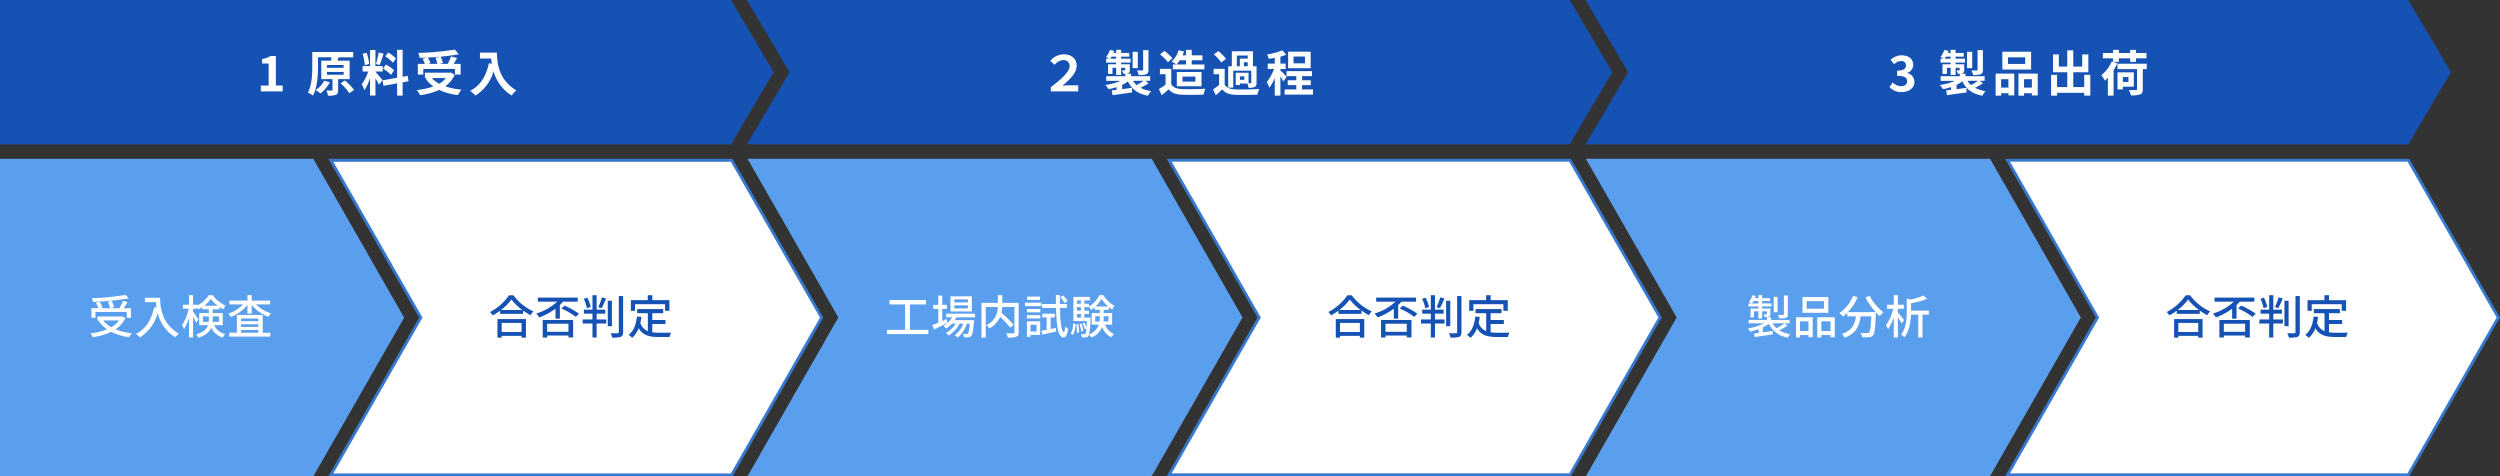 <svg xmlns="http://www.w3.org/2000/svg" width="866" height="165" viewBox="0 0 866 165">
  <rect x="0" y="0" width="866" height="165" fill="#333333" stroke="none"/>
  <g id="グループ_18235" data-name="グループ 18235" transform="translate(1264.716 -234.064)">
    <path id="パス_39967" data-name="パス 39967" d="M-1156.172,399.064h-108.544V289.105h108.544l31.456,54.979Z" fill="#5a9eee"/>
    <g id="パス_39968" data-name="パス 39968" fill="#fff" stroke-miterlimit="10">
      <path d="M -1011.262 398.564 L -1150.109 398.564 L -1119.082 344.333 L -1118.94 344.085 L -1119.082 343.836 L -1150.109 289.605 L -1011.262 289.605 L -980.092 344.085 L -1011.262 398.564 Z" stroke="none"/>
      <path d="M -1011.552 398.064 L -980.668 344.085 L -1011.552 290.105 L -1149.247 290.105 L -1118.364 344.085 L -1118.648 344.581 L -1149.247 398.064 L -1011.552 398.064 M -1010.972 399.064 L -1150.972 399.064 L -1119.516 344.085 L -1150.972 289.105 L -1010.972 289.105 L -979.516 344.085 L -1010.972 399.064 Z" stroke="none" fill="#3778d1"/>
    </g>
    <path id="パス_39969" data-name="パス 39969" d="M-865.772,399.023l31.456-54.979-31.456-54.979h-140l31.456,54.979-31.456,54.979Z" fill="#5a9eee"/>
    <g id="パス_39970" data-name="パス 39970" fill="#fff" stroke-miterlimit="10">
      <path d="M -720.862 398.523 L -859.709 398.523 L -828.682 344.292 L -828.54 344.043 L -828.682 343.795 L -859.709 289.564 L -720.862 289.564 L -689.692 344.043 L -720.862 398.523 Z" stroke="none"/>
      <path d="M -721.151 398.023 L -690.268 344.043 L -721.151 290.064 L -858.847 290.064 L -827.964 344.043 L -858.847 398.023 L -721.151 398.023 M -720.572 399.023 L -860.572 399.023 L -829.116 344.043 L -860.572 289.064 L -720.572 289.064 L -689.116 344.043 L -720.572 399.023 Z" stroke="none" fill="#3778d1"/>
    </g>
    <path id="パス_39971" data-name="パス 39971" d="M-575.372,399.023l31.456-54.979-31.456-54.979h-140l31.456,54.979-31.456,54.979Z" fill="#5a9eee"/>
    <g id="パス_39972" data-name="パス 39972" fill="#fff" stroke-miterlimit="10">
      <path d="M -430.462 398.523 L -569.309 398.523 L -538.282 344.292 L -538.14 344.043 L -538.282 343.795 L -569.309 289.564 L -430.462 289.564 L -399.292 344.043 L -430.462 398.523 Z" stroke="none"/>
      <path d="M -430.751 398.023 L -399.868 344.043 L -430.751 290.064 L -568.447 290.064 L -537.564 344.043 L -568.447 398.023 L -430.751 398.023 M -430.172 399.023 L -570.172 399.023 L -538.716 344.043 L -570.172 289.064 L -430.172 289.064 L -398.716 344.043 L -430.172 399.023 Z" stroke="none" fill="#3778d1"/>
    </g>
    <path id="パス_39973" data-name="パス 39973" d="M-1011.492,284.064h-253.224v-50h253.224l14.776,25Z" fill="#1552b4"/>
    <g id="グループ_18226" data-name="グループ 18226">
      <path id="パス_39974" data-name="パス 39974" d="M-1174.358,263.7h2.7v-7.632h-2.278v-1.547a8.133,8.133,0,0,0,2.924-1.055h1.853V263.7h2.363v2.022h-7.565Z" fill="#fff"/>
      <path id="パス_39975" data-name="パス 39975" d="M-1147.584,261.471v3.757c0,.918-.153,1.41-.8,1.683a7.157,7.157,0,0,1-2.72.289,6.932,6.932,0,0,0-.561-1.785c.748.034,1.564.034,1.8.016.255,0,.323-.051.323-.254v-3.706h-3.892V255.08h3.382a10.656,10.656,0,0,0,.153-1.173h-4.657v3.2c0,2.889-.239,7.258-1.735,10.063a7.269,7.269,0,0,0-1.784-1c1.41-2.6,1.53-6.409,1.53-9.06v-5.031h14.176v1.835h-5.32l.238.016-.357,1.157h4.2v6.391Zm-2.856,1.088a12.753,12.753,0,0,1-3.28,3.893,13.631,13.631,0,0,0-1.666-1.191,8.7,8.7,0,0,0,2.991-3.246Zm-1.019-5h5.779v-.969h-5.779Zm0,2.4h5.779v-.986h-5.779Zm6.254,1.972a20.114,20.114,0,0,1,3.145,3.315l-1.665,1.088a18.066,18.066,0,0,0-3.026-3.434Z" fill="#fff"/>
      <path id="パス_39976" data-name="パス 39976" d="M-1133.44,263.392a22.764,22.764,0,0,0-1.225-2.21v5.966h-1.869v-6a17.446,17.446,0,0,1-1.955,4.182,12.013,12.013,0,0,0-.918-2.091,15.725,15.725,0,0,0,2.244-4.4h-1.938V256.95h2.567v-5.559h1.869v5.559h2.516v1.886h-2.516v.12c.494.493,2.109,2.4,2.465,2.872Zm-4.913-6.748a16.815,16.815,0,0,0-.765-3.928l1.411-.373a17.037,17.037,0,0,1,.867,3.893Zm6.511-4.012c-.443,1.36-.936,2.975-1.361,3.961l-1.274-.357a31.584,31.584,0,0,0,.935-3.979Zm6.594,9.961v4.59h-1.9v-4.25l-4.742.85-.307-1.887,5.049-.9v-9.69h1.9v9.35l1.735-.324.3,1.887Zm-5.813-6.17a14.2,14.2,0,0,1,2.856,1.954l-1.02,1.615a14.358,14.358,0,0,0-2.787-2.124Zm2.465-.613a13.686,13.686,0,0,0-2.635-2.209l.969-1.359a12.745,12.745,0,0,1,2.7,2.056Z" fill="#fff"/>
      <path id="パス_39977" data-name="パス 39977" d="M-1107.209,259.992a10,10,0,0,1-3.264,3.961,23.2,23.2,0,0,0,5.626,1.156,9.775,9.775,0,0,0-1.241,1.887,20.509,20.509,0,0,1-6.494-1.786,22.247,22.247,0,0,1-6.612,1.82,6.955,6.955,0,0,0-1.189-1.785A23.741,23.741,0,0,0-1114.6,264a11.4,11.4,0,0,1-2.686-2.668l.561-.238h-.8v-1.853h8.584l.374-.084Zm-10.879-.119h-1.888v-3.688h2.431a10.634,10.634,0,0,0-.8-1.752l1.513-.424c-.85.051-1.716.084-2.533.1a6.349,6.349,0,0,0-.459-1.717,94.984,94.984,0,0,0,12.681-1.156l1.36,1.633c-1.836.339-4.029.611-6.29.815a8.964,8.964,0,0,1,.766,2.192l-1.258.307h2.957a19.238,19.238,0,0,0,1.106-2.551l2.158.511c-.391.714-.833,1.411-1.224,2.04h2.414v3.688h-1.972v-1.938h-10.963Zm5.9-6.187c-1.428.136-2.906.237-4.351.306a9.678,9.678,0,0,1,.952,1.937l-.884.256h3.247a10.192,10.192,0,0,0-.647-2.108Zm-2.957,7.411a9.874,9.874,0,0,0,2.584,1.972,8.464,8.464,0,0,0,2.312-1.972Z" fill="#fff"/>
      <path id="パス_39978" data-name="パス 39978" d="M-1092.573,252.275c0,3.213.459,9.417,6.715,13.105a10.964,10.964,0,0,0-1.632,1.768,14.368,14.368,0,0,1-6.256-8.379,14.707,14.707,0,0,1-6.272,8.4,15.988,15.988,0,0,0-1.853-1.649c3.537-1.785,5.559-5.066,6.494-9.537l1.037.187c-.119-.646-.187-1.257-.239-1.835h-3.875v-2.057Z" fill="#fff"/>
    </g>
    <path id="パス_39979" data-name="パス 39979" d="M-720.992,284.064l14.776-25-14.776-25h-285l14.776,25-14.776,25Z" fill="#1552b4"/>
    <path id="パス_39980" data-name="パス 39980" d="M-430.492,284.064l14.776-25-14.776-25h-285l14.776,25-14.776,25Z" fill="#1552b4"/>
    <g id="グループ_18227" data-name="グループ 18227">
      <path id="パス_39981" data-name="パス 39981" d="M-1221.282,344.25a9.788,9.788,0,0,1-3.41,3.888,21.053,21.053,0,0,0,5.634,1.329,6.471,6.471,0,0,0-.912,1.409,19.685,19.685,0,0,1-6.243-1.857,22.351,22.351,0,0,1-6.322,1.873,4.716,4.716,0,0,0-.864-1.345,21.687,21.687,0,0,0,5.746-1.409,10.848,10.848,0,0,1-2.913-2.944l.288-.128h-.689v-1.377h8.4l.272-.048Zm-10.372-.1h-1.393v-3.315h2.416a10.724,10.724,0,0,0-.912-1.9l1.3-.368a8.424,8.424,0,0,1,1.024,2l-.864.271h3.457a9.131,9.131,0,0,0-.72-2.256l1.328-.289a9.1,9.1,0,0,1,.8,2.209l-1.344.336h3.184a17.442,17.442,0,0,0,1.281-2.576l1.553.416c-.417.721-.881,1.521-1.329,2.16h2.514v3.315h-1.457v-2h-10.836Zm11.54-6.739a86.56,86.56,0,0,1-12.453,1.2,4.171,4.171,0,0,0-.321-1.264,82.321,82.321,0,0,0,11.734-1.152Zm-8.867,7.651a8.836,8.836,0,0,0,2.8,2.352,8.05,8.05,0,0,0,2.658-2.352Z" fill="#fff"/>
      <path id="パス_39982" data-name="パス 39982" d="M-1209.236,337.207c0,2.9.368,8.835,6.466,12.437a7.6,7.6,0,0,0-1.2,1.264,13.581,13.581,0,0,1-6.131-8.4,14.11,14.11,0,0,1-6.146,8.436,11.309,11.309,0,0,0-1.377-1.2c3.441-1.778,5.379-4.93,6.307-9.268l.816.144a17.946,17.946,0,0,1-.208-1.906h-3.81v-1.5Z" fill="#fff"/>
      <path id="パス_39983" data-name="パス 39983" d="M-1190.531,346.714a5.724,5.724,0,0,0,3.857,3.074,3.555,3.555,0,0,0-.864,1.249,6.766,6.766,0,0,1-4-3.395c-.625,1.346-1.89,2.578-4.435,3.41a4.955,4.955,0,0,0-.816-1.121c2.642-.832,3.729-1.984,4.162-3.217h-3.089v-4.225h3.345v-1.265h-2.24v-.768a10.434,10.434,0,0,1-1.313.8,5.841,5.841,0,0,0-.32-.64V341h-1.6v1.008c.432.561,1.617,2.306,1.857,2.705l-.8,1.169c-.208-.5-.64-1.344-1.056-2.1v7.172h-1.392v-6.74a15.022,15.022,0,0,1-1.73,3.825,7.669,7.669,0,0,0-.72-1.3,17.62,17.62,0,0,0,2.337-5.746h-2v-1.376h2.114v-3.345h1.392v3.345h1.6v.192a10.549,10.549,0,0,0,3.841-3.522h1.344a11.007,11.007,0,0,0,4.5,3.618,7.356,7.356,0,0,0-.784,1.312,13.136,13.136,0,0,1-1.329-.8v.8h-2.352v1.265h3.473v4.225Zm-1.873-1.168a5.175,5.175,0,0,0,.032-.7v-1.183h-2.049v1.888Zm3.105-5.57a11.644,11.644,0,0,1-2.385-2.385,10.87,10.87,0,0,1-2.272,2.385Zm-1.728,3.682v1.216c0,.223,0,.448-.016.672h2.145v-1.888Z" fill="#fff"/>
      <path id="パス_39984" data-name="パス 39984" d="M-1176.052,339.5a13.264,13.264,0,0,0,5.25,3.105,5.73,5.73,0,0,0-.96,1.2,14.022,14.022,0,0,1-5.762-4.082V342.7H-1179v-3.01a14.258,14.258,0,0,1-5.714,4.194,5.218,5.218,0,0,0-.929-1.153,13.283,13.283,0,0,0,5.138-3.232h-4.754v-1.3H-1179v-1.92h1.473v1.92h6.371v1.3Zm2.337,9.828h2.642v1.343h-14.263v-1.343h2.674v-6.179h8.947Zm-7.507-4.93v.9h5.987v-.9Zm5.987,1.984h-5.987v.928h5.987Zm-5.987,2.946h5.987v-.946h-5.987Z" fill="#fff"/>
    </g>
    <g id="グループ_18228" data-name="グループ 18228">
      <path id="パス_39985" data-name="パス 39985" d="M-1086.873,336.343a17.751,17.751,0,0,0,6.931,5.586,6.613,6.613,0,0,0-.977,1.329,20.93,20.93,0,0,1-2.593-1.617v1.137h-7.971v-1.089a21.939,21.939,0,0,1-2.577,1.633,5.716,5.716,0,0,0-.913-1.185,17.717,17.717,0,0,0,6.579-5.794Zm-5.523,8.243h9.861v6.435h-1.521V350.4h-6.882v.624h-1.458Zm8.612-3.137a18.335,18.335,0,0,1-3.778-3.65,17.1,17.1,0,0,1-3.6,3.65Zm-7.154,4.482v3.137h6.882v-3.137Z" fill="#1552b4"/>
      <path id="パス_39986" data-name="パス 39986" d="M-1072.3,341a23.435,23.435,0,0,1-5.6,3.026,14.084,14.084,0,0,0-1.056-1.36,18.082,18.082,0,0,0,7.234-4.114h-6.69V337.16h13.813v1.392h-5.057c-.353.416-.737.8-1.121,1.185v4.721h-1.521Zm-4.418,3.907h10.532v6.066h-1.616V350.3h-7.379v.689h-1.537Zm1.537,1.3V349h7.379v-2.8Zm6-6.275a28.189,28.189,0,0,1,5.027,2.785l-1.073,1.121a24.845,24.845,0,0,0-5.026-2.913Z" fill="#1552b4"/>
      <path id="パス_39987" data-name="パス 39987" d="M-1058.042,344.73h3.329v1.409h-3.329v4.85h-1.441v-4.85h-3.393V344.73h3.393v-2h-2.977v-1.393h2.977v-5.026h1.441v5.026h2.993v1.393h-2.993Zm-3.361-3.921a14.974,14.974,0,0,0-1.089-3.25l1.217-.384a15.952,15.952,0,0,1,1.184,3.2Zm6.642-3.361a36.005,36.005,0,0,1-1.552,3.361l-1.169-.352a20.352,20.352,0,0,0,1.264-3.394Zm2.017,9.62h-1.441v-8.836h1.441Zm3.873-10.437v12.486c0,.927-.224,1.36-.784,1.632a9.371,9.371,0,0,1-3.009.256,6.946,6.946,0,0,0-.528-1.52c1.088.048,2.1.031,2.417.031.3-.016.416-.111.416-.4V336.631Z" fill="#1552b4"/>
      <path id="パス_39988" data-name="パス 39988" d="M-1038.761,349.18a16.714,16.714,0,0,0,2.257.145c.689,0,3.377,0,4.289-.033a4.491,4.491,0,0,0-.559,1.505h-3.81c-3.138,0-5.442-.528-6.9-3.042a8.13,8.13,0,0,1-2.257,3.33,7.95,7.95,0,0,0-1.233-1.024c1.761-1.312,2.577-3.554,2.913-6.355l1.538.144a19.841,19.841,0,0,1-.384,2.1,4.576,4.576,0,0,0,2.608,2.817v-6.211h-3.7v-1.424h9.012v1.424h-3.778v2.354h4.577V346.3h-4.577Zm-5.97-7.459h-1.457V338.04h5.858v-1.713h1.585v1.713h5.923v3.681h-1.522v-2.272h-10.387Z" fill="#1552b4"/>
    </g>
    <g id="グループ_18229" data-name="グループ 18229">
      <path id="パス_39989" data-name="パス 39989" d="M-943.125,348.315V349.8h-14.326v-1.488h6.259v-8.772H-956.6v-1.537h12.645v1.537h-5.57v8.772Z" fill="#fff"/>
      <path id="パス_39990" data-name="パス 39990" d="M-936.521,345.881c-1.6.817-3.33,1.681-4.674,2.322l-.576-1.489c.576-.224,1.3-.528,2.081-.864v-4.77h-1.761v-1.409h1.761v-3.233h1.377v3.233h1.616v1.409h-1.616v4.162c.479-.225.975-.449,1.472-.673Zm3.1-1.888a7.376,7.376,0,0,1-.592.961h6.691s-.016.368-.033.559c-.255,3.2-.5,4.45-.927,4.931a1.4,1.4,0,0,1-.961.448,12.8,12.8,0,0,1-1.6.016,2.9,2.9,0,0,0-.336-1.2,10.863,10.863,0,0,0,1.248.063c.24,0,.368-.016.5-.176.241-.272.449-1.184.641-3.441h-.96a11.073,11.073,0,0,1-3.218,4.866,4.807,4.807,0,0,0-1.072-.833A9.285,9.285,0,0,0-931,346.154h-1.265a12.3,12.3,0,0,1-3.809,4.178,4.153,4.153,0,0,0-.992-.9,10.374,10.374,0,0,0,3.458-3.281h-1.345a10.905,10.905,0,0,1-1.969,1.713,8.007,8.007,0,0,0-1.009-.929,8.6,8.6,0,0,0,3.026-2.945h-2.049v-1.265h10v1.265Zm5.347-2.033h-7.4v-5.25h7.4Zm-1.377-4.177h-4.674v1.04h4.674Zm0,2.049h-4.674v1.056h4.674Z" fill="#fff"/>
      <path id="パス_39991" data-name="パス 39991" d="M-911.846,349.147c0,.881-.208,1.329-.8,1.568a8.832,8.832,0,0,1-2.993.273,5.98,5.98,0,0,0-.512-1.505c1.04.048,2.129.048,2.432.032s.4-.1.4-.384v-8.723h-4.226a12.778,12.778,0,0,1-.256,1.968,47.755,47.755,0,0,1,4.241,4.226l-1.215.977a38.251,38.251,0,0,0-3.491-3.762,8.5,8.5,0,0,1-3.713,4.017,5.309,5.309,0,0,0-1.056-1.12,6.78,6.78,0,0,0,3.954-6.306h-4.162V351h-1.488V338.967h5.666v-2.689h1.536v2.689h5.682Z" fill="#fff"/>
      <path id="パス_39992" data-name="パス 39992" d="M-903.993,340.1h-5.682v-1.185h5.682Zm-.4,9.988h-3.345v.673h-1.249v-5.379h4.594Zm-4.578-8.995h4.61v1.153h-4.61Zm0,2.129h4.61v1.168h-4.61Zm4.514-5.251h-4.45v-1.168h4.45Zm-3.281,8.612v2.3h2.081v-2.3Zm8.8,1.088.1,1.233c-1.681.385-3.457.784-4.834,1.072l-.32-1.36c.528-.08,1.152-.192,1.841-.321v-4.273h-1.536v-1.28h4.369v1.28h-1.456v4Zm1.409-6.946c.095,4.978.512,8.355,1.312,8.4.225.016.385-.753.448-2.017a5.043,5.043,0,0,0,1.073.865c-.352,2.433-1.008,3.009-1.584,2.993-1.953-.064-2.466-3.937-2.625-10.244h-4.834v-1.361h4.8c-.016-.976-.032-2.017-.032-3.089h1.425c-.017,1.072-.017,2.113,0,3.089h2.433v1.361Zm1.552-1.729a10.816,10.816,0,0,0-1.472-2.049l1.024-.528a8.75,8.75,0,0,1,1.537,1.985Z" fill="#fff"/>
      <path id="パス_39993" data-name="パス 39993" d="M-893.819,349.643a7.2,7.2,0,0,0,.816-3.521l.849.176a7.555,7.555,0,0,1-.865,3.778Zm11.861-3.105a5.972,5.972,0,0,0,3.169,3.233,5.567,5.567,0,0,0-.944,1.169,6.731,6.731,0,0,1-3.2-3.586,6.864,6.864,0,0,1-3.681,3.634,4,4,0,0,0-.832-.992,1.313,1.313,0,0,1-.225.448,1.158,1.158,0,0,1-.88.464,9.534,9.534,0,0,1-1.409.032,2.968,2.968,0,0,0-.336-1.169c.5.048.929.048,1.137.048a.437.437,0,0,0,.416-.192,3.972,3.972,0,0,0,.352-1.7l-.545.208a9.044,9.044,0,0,0-.784-2.08l.641-.208a9.961,9.961,0,0,1,.72,1.649c.048-.593.1-1.313.128-2.225h-4.658V336.9h5.731v1.232h-1.921v1.153h1.584v.976a10.426,10.426,0,0,0,3.649-3.985h1.313a11,11,0,0,0,3.842,3.745,7.744,7.744,0,0,0-.752,1.281,10.841,10.841,0,0,1-1.169-.848v.928h-1.792v1.105h2.928v4.049Zm-9.22-.192a14.44,14.44,0,0,1,.224,2.9l-.752.112a15.617,15.617,0,0,0-.177-2.929Zm-.465-8.212v1.153h1.345v-1.153Zm0,2.322v1.216h1.345v-1.216Zm0,3.633h1.345V342.84h-1.345Zm1.441,4.786a13.061,13.061,0,0,0-.544-2.577l.673-.129a11.128,11.128,0,0,1,.592,2.546Zm3.265-4.786s0,.384-.015.544a29.286,29.286,0,0,1-.481,5.283,5.879,5.879,0,0,0,3.329-3.378h-2.464v-4.049h2.833v-1.105h-1.777v-.913a9.3,9.3,0,0,1-1.312.977,6.489,6.489,0,0,0-.673-1.137v.145h-1.584v1.216h1.584v1.168h-1.584v1.249Zm3.106,1.328a9.609,9.609,0,0,0,.1-1.5v-.3h-1.6v1.808Zm2.945-5.2a11.783,11.783,0,0,1-2.257-2.625,10.893,10.893,0,0,1-2.081,2.625Zm-1.52,3.394v.32a11.769,11.769,0,0,1-.08,1.488h1.728v-1.808Z" fill="#fff"/>
    </g>
    <g id="グループ_18230" data-name="グループ 18230">
      <path id="パス_39994" data-name="パス 39994" d="M-796.473,336.343a17.75,17.75,0,0,0,6.931,5.586,6.654,6.654,0,0,0-.977,1.329,20.921,20.921,0,0,1-2.592-1.617v1.137h-7.972v-1.089a21.851,21.851,0,0,1-2.576,1.633,5.791,5.791,0,0,0-.913-1.185,17.734,17.734,0,0,0,6.579-5.794Zm-5.522,8.243h9.86v6.435h-1.52V350.4h-6.883v.624h-1.457Zm8.611-3.137a18.3,18.3,0,0,1-3.777-3.65,17.134,17.134,0,0,1-3.6,3.65Zm-7.154,4.482v3.137h6.883v-3.137Z" fill="#1552b4"/>
      <path id="パス_39995" data-name="パス 39995" d="M-781.9,341a23.441,23.441,0,0,1-5.6,3.026,13.941,13.941,0,0,0-1.056-1.36,18.093,18.093,0,0,0,7.235-4.114h-6.691V337.16H-774.2v1.392h-5.058c-.352.416-.736.8-1.121,1.185v4.721h-1.52Zm-4.418,3.907h10.532v6.066H-777.4V350.3h-7.379v.689h-1.537Zm1.537,1.3V349h7.379v-2.8Zm6-6.275a28.18,28.18,0,0,1,5.026,2.785l-1.072,1.121a24.882,24.882,0,0,0-5.027-2.913Z" fill="#1552b4"/>
      <path id="パス_39996" data-name="パス 39996" d="M-767.642,344.73h3.329v1.409h-3.329v4.85h-1.441v-4.85h-3.393V344.73h3.393v-2h-2.977v-1.393h2.977v-5.026h1.441v5.026h2.994v1.393h-2.994ZM-771,340.809a14.918,14.918,0,0,0-1.089-3.25l1.217-.384a15.956,15.956,0,0,1,1.185,3.2Zm6.643-3.361a36.263,36.263,0,0,1-1.553,3.361l-1.169-.352a20.446,20.446,0,0,0,1.265-3.394Zm2.016,9.62h-1.44v-8.836h1.44Zm3.873-10.437v12.486c0,.927-.223,1.36-.784,1.632a9.371,9.371,0,0,1-3.009.256,6.892,6.892,0,0,0-.528-1.52c1.089.048,2.1.031,2.417.031.3-.016.416-.111.416-.4V336.631Z" fill="#1552b4"/>
      <path id="パス_39997" data-name="パス 39997" d="M-748.36,349.18a16.71,16.71,0,0,0,2.256.145c.689,0,3.377,0,4.29-.033a4.473,4.473,0,0,0-.56,1.505h-3.81c-3.137,0-5.442-.528-6.9-3.042a8.12,8.12,0,0,1-2.257,3.33,7.986,7.986,0,0,0-1.232-1.024c1.76-1.312,2.577-3.554,2.913-6.355l1.537.144a19.841,19.841,0,0,1-.384,2.1,4.578,4.578,0,0,0,2.609,2.817v-6.211h-3.7v-1.424h9.012v1.424h-3.777v2.354h4.577V346.3h-4.577Zm-5.971-7.459h-1.457V338.04h5.858v-1.713h1.585v1.713h5.923v3.681h-1.521v-2.272h-10.388Z" fill="#1552b4"/>
    </g>
    <g id="グループ_18231" data-name="グループ 18231">
      <path id="パス_39998" data-name="パス 39998" d="M-645.494,346.841a17.073,17.073,0,0,1-2.881,1.617,10.064,10.064,0,0,0,3.841,1.361,3.9,3.9,0,0,0-.832,1.184,8.568,8.568,0,0,1-6.61-4.769,12,12,0,0,1-2.1,1.248V349.2c1.088-.16,2.273-.336,3.425-.512l.065,1.184c-2.242.336-4.611.7-6.307.961l-.225-1.233c.465-.049,1.009-.129,1.6-.209v-1.3a19.772,19.772,0,0,1-2.944.833,5.216,5.216,0,0,0-.8-1.089,17.947,17.947,0,0,0,5.49-1.76h-5.218v-1.185h6.338v-.913h1.473v.913h6.354v1.185h-5.826a6.283,6.283,0,0,0,1.313,1.664,21.222,21.222,0,0,0,2.769-1.664Zm-10.1-6.626h-3.457v-1.04h1.056a6.494,6.494,0,0,0-.928-.5,6.891,6.891,0,0,0,1.264-2.369l1.137.287c-.1.257-.192.513-.305.77h1.233v-1.089h1.281v1.089h2.753v.992h-2.753v.816h3.233v1.04h-3.233v.72h2.865v1.889c0,.512-.08.753-.448.913a4.072,4.072,0,0,1-1.537.159,4.611,4.611,0,0,0-.384-.912c.464.016.832.016.977.016.143-.016.175-.047.175-.16V341.9h-1.648v2.48h-1.281V341.9h-1.552v2.08h-1.169v-3.041h2.721Zm0-1.04v-.816h-1.729a8.84,8.84,0,0,1-.528.816Zm6.627,3.041h-1.345V336.9h1.345Zm3.553.7c0,.7-.144,1.025-.64,1.233a7.5,7.5,0,0,1-2.353.208,5.163,5.163,0,0,0-.464-1.217c.8.032,1.569.032,1.809.016.224-.016.288-.079.288-.256v-6.483h1.36Z" fill="#fff"/>
      <path id="パス_39999" data-name="パス 39999" d="M-642.587,343.96h5.795v6.9h-1.473v-.72h-2.913v.833h-1.409Zm1.409,1.425v3.329h2.913v-3.329Zm9.8-2.977h-8.949V336.95h8.949Zm-1.521-4.033h-6v2.609h6Zm3.762,5.585v6.932h-1.489v-.753H-633.8v.833h-1.425V343.96Zm-1.489,4.754v-3.329H-633.8v3.329Z" fill="#fff"/>
      <path id="パス_40000" data-name="パス 40000" d="M-617.08,336.517a17.715,17.715,0,0,0,4.771,5.715,8.147,8.147,0,0,0-1.249,1.328,14.484,14.484,0,0,1-1.344-1.312c0,.144,0,.48-.016.625-.208,4.849-.432,6.707-.977,7.33a1.725,1.725,0,0,1-1.313.656,17.88,17.88,0,0,1-2.48,0,3.443,3.443,0,0,0-.5-1.5c.976.1,1.889.111,2.257.111a.859.859,0,0,0,.688-.223c.368-.384.576-1.889.737-5.6h-3.7c-.4,3.106-1.424,5.906-5.538,7.412a4.686,4.686,0,0,0-.944-1.329c3.682-1.217,4.53-3.554,4.866-6.083h-2.993v-1.232a13.861,13.861,0,0,1-1.457,1.3,11.006,11.006,0,0,0-1.265-1.185,13.583,13.583,0,0,0,4.739-5.97l1.585.463a18.016,18.016,0,0,1-3.394,5.171h9.636a24.593,24.593,0,0,1-3.554-5.091Z" fill="#fff"/>
      <path id="パス_40001" data-name="パス 40001" d="M-605.993,346.138a23.134,23.134,0,0,0-1.3-2.113v6.931h-1.424v-7a15.628,15.628,0,0,1-1.985,4.147,7.807,7.807,0,0,0-.736-1.361,16.768,16.768,0,0,0,2.528-5.714h-2.144v-1.409h2.337v-3.345h1.424v3.345h2.065v1.409h-2.065v1.232c.544.609,1.873,2.257,2.177,2.7Zm9.476-3.074h-2.241v7.892h-1.473v-7.892h-2.529c-.08,2.434-.528,5.6-2.273,7.859a3.515,3.515,0,0,0-1.136-.976c1.793-2.353,1.953-5.538,1.953-7.923v-4.546l1.232.352a23.651,23.651,0,0,0,4.562-1.376l1.264,1.152a29.356,29.356,0,0,1-5.586,1.52v2.53h6.227Z" fill="#fff"/>
    </g>
    <g id="グループ_18232" data-name="グループ 18232">
      <path id="パス_40002" data-name="パス 40002" d="M-506.072,336.343a17.754,17.754,0,0,0,6.93,5.586,6.679,6.679,0,0,0-.976,1.329,21.041,21.041,0,0,1-2.593-1.616v1.136h-7.972v-1.089a21.723,21.723,0,0,1-2.576,1.633,5.725,5.725,0,0,0-.913-1.184,17.735,17.735,0,0,0,6.579-5.8Zm-5.523,8.243h9.861v6.435h-1.521V350.4h-6.883v.624H-511.6Zm8.612-3.137a18.3,18.3,0,0,1-3.778-3.649,17.124,17.124,0,0,1-3.6,3.649Zm-7.155,4.482v3.137h6.883v-3.137Z" fill="#1552b4"/>
      <path id="パス_40003" data-name="パス 40003" d="M-491.5,341a23.477,23.477,0,0,1-5.6,3.026,13.971,13.971,0,0,0-1.055-1.361,18.082,18.082,0,0,0,7.234-4.114h-6.69V337.16H-483.8v1.392h-5.057c-.353.416-.737.8-1.122,1.185v4.721h-1.52Zm-4.418,3.906h10.532v6.066H-487V350.3h-7.379v.69h-1.537Zm1.537,1.3V349H-487v-2.8Zm6-6.274a28.119,28.119,0,0,1,5.026,2.785l-1.072,1.12a24.9,24.9,0,0,0-5.026-2.913Z" fill="#1552b4"/>
      <path id="パス_40004" data-name="パス 40004" d="M-477.241,344.73h3.329v1.409h-3.329v4.851h-1.442v-4.851h-3.392V344.73h3.392v-2h-2.976v-1.393h2.976v-5.025h1.442v5.025h2.993v1.393h-2.993Zm-3.362-3.921a14.959,14.959,0,0,0-1.088-3.249l1.216-.385a15.94,15.94,0,0,1,1.185,3.2Zm6.643-3.361a35.626,35.626,0,0,1-1.553,3.361l-1.169-.352a20.29,20.29,0,0,0,1.265-3.393Zm2.017,9.62h-1.441v-8.836h1.441Zm3.873-10.437v12.486c0,.927-.224,1.36-.784,1.633a9.409,9.409,0,0,1-3.009.255,6.9,6.9,0,0,0-.529-1.52c1.089.048,2.1.032,2.417.032.3-.017.416-.112.416-.4V336.631Z" fill="#1552b4"/>
      <path id="パス_40005" data-name="パス 40005" d="M-457.96,349.181a16.72,16.72,0,0,0,2.257.144c.688,0,3.377,0,4.289-.033a4.514,4.514,0,0,0-.56,1.505h-3.809c-3.138,0-5.443-.528-6.9-3.042a8.119,8.119,0,0,1-2.256,3.33,8.046,8.046,0,0,0-1.233-1.024c1.761-1.312,2.577-3.554,2.913-6.354l1.537.143a19.592,19.592,0,0,1-.383,2.1,4.574,4.574,0,0,0,2.608,2.817v-6.21h-3.7v-1.425h9.011v1.425h-3.777v2.353h4.577V346.3h-4.577Zm-5.971-7.459h-1.457v-3.681h5.859v-1.713h1.585v1.713h5.923v3.681h-1.522v-2.273h-10.388Z" fill="#1552b4"/>
    </g>
    <g id="グループ_18233" data-name="グループ 18233">
      <path id="パス_40006" data-name="パス 40006" d="M-900.707,264.292c3.6-2.821,6.511-5.353,6.511-7.359a2.014,2.014,0,0,0-2.176-2.057,4.093,4.093,0,0,0-3.043,1.682l-1.462-1.428a6.143,6.143,0,0,1,4.624-2.243c2.6,0,4.487,1.411,4.487,3.96,0,2.448-2.21,4.624-4.912,6.9.68-.052,1.258-.12,1.869-.12h3.587v2.09h-9.485Z" fill="#fff"/>
      <path id="パス_40007" data-name="パス 40007" d="M-866.844,262.916a23.116,23.116,0,0,1-2.8,1.564,11.474,11.474,0,0,0,3.688,1.139,6.921,6.921,0,0,0-1.1,1.615c-3.537-.68-5.662-2.278-6.936-4.981a12.8,12.8,0,0,1-2.006,1.207v1.479c1.1-.137,2.261-.289,3.4-.441l.068,1.58c-2.4.339-4.93.679-6.8.952l-.289-1.65c.493-.05,1.071-.119,1.684-.186v-.952a19.433,19.433,0,0,1-2.8.714,8.706,8.706,0,0,0-1.071-1.462,19.169,19.169,0,0,0,5.253-1.428h-4.964v-1.6h6.612V259.6h-.68a5.171,5.171,0,0,0-.493-1.173c.391.017.8.017.918.017.152,0,.2-.051.2-.187v-.7h-1.394v2.481h-1.717v-2.481h-1.274v2.107h-1.531v-3.332h2.8v-.594h-3.484v-1.361h1.037c-.34-.2-.783-.459-1.054-.593a7.423,7.423,0,0,0,1.325-2.449l1.48.374c-.085.239-.17.459-.273.7h.969v-1.088h1.717v1.088h2.822V253.7h-2.822v.679h3.281v1.361h-3.281v.594h3.009v1.921c0,.646-.12.952-.561,1.157a2.219,2.219,0,0,1-.8.169h1.8v.884h6.629v1.6h-1.7Zm-11.236-8.534V253.7h-1.614a6.663,6.663,0,0,1-.425.679Zm7.5,3.282h-1.8V252h1.8Zm-1.632,4.4a6.217,6.217,0,0,0,1.206,1.462,19.591,19.591,0,0,0,2.414-1.462Zm5.32-3.824c0,.867-.169,1.291-.782,1.547a7.166,7.166,0,0,1-2.6.271,6.31,6.31,0,0,0-.6-1.6c.765.035,1.58.035,1.818.018.255,0,.324-.068.324-.272v-6.765h1.835Z" fill="#fff"/>
      <path id="パス_40008" data-name="パス 40008" d="M-858.989,263.255c.7,1.14,1.971,1.6,3.74,1.666,1.988.086,5.813.035,8.074-.135a10.564,10.564,0,0,0-.629,2.04c-2.04.1-5.457.135-7.479.05-2.091-.084-3.486-.56-4.59-1.886-.748.663-1.5,1.326-2.431,2.04l-.986-2.109a22,22,0,0,0,2.329-1.563v-3.587h-1.955v-1.853h3.927Zm-1.173-7.631a12.858,12.858,0,0,0-2.736-2.686l1.5-1.224a13.631,13.631,0,0,1,2.838,2.567Zm2.974.764a12.627,12.627,0,0,0-1.682-.951,9.286,9.286,0,0,0,2.414-3.943l1.887.423a12.549,12.549,0,0,1-.528,1.31h1.191V251.34h2.006v1.887h3.705v1.717H-851.9v1.444h4.4v1.684h-10.93v-1.684Zm1.157-1.444a10.257,10.257,0,0,1-1.122,1.444h3.247v-1.444Zm-1.037,9.009v-4.947h8.549v4.947Zm1.971-1.616h4.471V260.6H-855.1Z" fill="#fff"/>
      <path id="パス_40009" data-name="パス 40009" d="M-840.493,263.341c.663,1.139,1.853,1.615,3.587,1.683,2.04.085,6.052.034,8.4-.153a9.215,9.215,0,0,0-.629,1.972c-2.108.1-5.712.135-7.785.051-2.023-.086-3.383-.578-4.4-1.887-.68.662-1.376,1.309-2.243,2.039l-.952-2.005a20.506,20.506,0,0,0,2.107-1.564v-3.706h-1.9v-1.853h3.824Zm-1.207-7.615a13.242,13.242,0,0,0-2.549-2.822l1.547-1.156a14.765,14.765,0,0,1,2.668,2.7Zm4.181,8.686h-1.75v-7.395h1.258v-5.2h7.326v5.2h1.241V262.7c0,.782-.136,1.224-.662,1.5a4.959,4.959,0,0,1-2.125.271A5.683,5.683,0,0,0-832.64,263h-2.566v.51h-1.445v-4.25h4.436V262.9h.7c.187,0,.239-.051.239-.221v-4.131h-6.24Zm1.258-7.395h1.021v-2.651h2.736v-1.054h-3.757Zm2.584,3.52h-1.529v1.171h1.529Zm1.173-4.913h-1.325v1.393h1.325Z" fill="#fff"/>
      <path id="パス_40010" data-name="パス 40010" d="M-820.161,262.27a14.825,14.825,0,0,0-1.02-1.717v6.63h-1.955v-6.1a15.131,15.131,0,0,1-1.852,3.366,10.161,10.161,0,0,0-.935-1.921,16.648,16.648,0,0,0,2.516-4.555h-2.159v-1.887h2.43v-1.972c-.714.137-1.41.255-2.073.34a7.012,7.012,0,0,0-.562-1.547,24.347,24.347,0,0,0,5.27-1.41l1.343,1.547a17.73,17.73,0,0,1-2.023.645v2.4h1.819v1.887h-1.819v.492c.459.374,1.853,1.854,2.176,2.227Zm10.267,2.788v1.768h-9.825v-1.768h4.046v-1.5h-2.975v-1.7h2.975v-1.412h-3.383v-1.734h8.805v1.734h-3.416v1.412h3.008v1.7h-3.008v1.5Zm-.816-7.361h-7.8v-5.744h7.8Zm-1.972-4.045h-3.961V256h3.961Z" fill="#fff"/>
    </g>
    <g id="グループ_18234" data-name="グループ 18234">
      <path id="パス_40011" data-name="パス 40011" d="M-610.2,264.208l1.173-1.582a3.989,3.989,0,0,0,2.8,1.293c1.275,0,2.142-.612,2.142-1.666,0-1.19-.732-1.921-3.468-1.921v-1.8c2.312,0,3.06-.766,3.06-1.82,0-.952-.613-1.512-1.683-1.512a3.441,3.441,0,0,0-2.38,1.122l-1.275-1.53a5.6,5.6,0,0,1,3.774-1.564c2.431,0,4.079,1.19,4.079,3.3a2.913,2.913,0,0,1-2.091,2.77v.085a3.084,3.084,0,0,1,2.5,3.026c0,2.244-2.022,3.552-4.419,3.552A5.347,5.347,0,0,1-610.2,264.208Z" fill="#fff"/>
      <path id="パス_40012" data-name="パス 40012" d="M-577.8,262.916a22.981,22.981,0,0,1-2.8,1.564,11.5,11.5,0,0,0,3.689,1.139,6.987,6.987,0,0,0-1.1,1.615c-3.536-.68-5.66-2.278-6.935-4.981a12.8,12.8,0,0,1-2.006,1.207v1.479c1.1-.137,2.261-.289,3.4-.441l.069,1.58c-2.4.339-4.93.679-6.8.952l-.289-1.65c.492-.05,1.07-.119,1.683-.186v-.952a19.4,19.4,0,0,1-2.8.714,8.706,8.706,0,0,0-1.071-1.462,19.151,19.151,0,0,0,5.252-1.428h-4.963v-1.6h6.612V259.6h-.68a5.171,5.171,0,0,0-.493-1.173c.391.017.8.017.918.017.153,0,.2-.051.2-.187v-.7h-1.393v2.481h-1.717v-2.481h-1.276v2.107h-1.529v-3.332h2.8v-.594h-3.486v-1.361h1.038c-.34-.2-.783-.459-1.054-.593a7.425,7.425,0,0,0,1.326-2.449l1.479.374c-.085.239-.17.459-.273.7h.97v-1.088h1.717v1.088h2.821V253.7h-2.821v.679h3.28v1.361h-3.28v.594h3.008v1.921c0,.646-.119.952-.561,1.157a2.219,2.219,0,0,1-.8.169h1.8v.884h6.63v1.6h-1.7Zm-11.235-8.534V253.7h-1.615a6.5,6.5,0,0,1-.425.679Zm7.5,3.282h-1.8V252h1.8Zm-1.632,4.4a6.173,6.173,0,0,0,1.207,1.462,19.651,19.651,0,0,0,2.413-1.462Zm5.32-3.824c0,.867-.17,1.291-.782,1.547a7.172,7.172,0,0,1-2.6.271,6.271,6.271,0,0,0-.6-1.6c.764.035,1.581.035,1.818.018.255,0,.323-.068.323-.272v-6.765h1.836Z" fill="#fff"/>
      <path id="パス_40013" data-name="パス 40013" d="M-573.427,259.55h6.459v7.565h-2.022v-.766h-2.533v.851h-1.9Zm1.9,1.938v2.924h2.533v-2.924Zm10.385-3.348H-571.1v-6.154h9.961Zm-2.056-4.217h-5.95v2.295h5.95Zm4.351,5.627v7.581h-2.04v-.782h-2.7v.851h-1.937v-7.65Zm-2.04,4.862v-2.924h-2.7v2.924Z" fill="#fff"/>
      <path id="パス_40014" data-name="パス 40014" d="M-540.636,259.992v7.191h-2.107v-.969h-9.417v.986h-2.057v-7.208h2.057v4.232h3.553v-5.133h-4.93v-6.17h2.006v4.2h2.924v-5.626h2.073v5.626h3.094v-4.2h2.125v6.17h-5.219v5.133h3.791v-4.232Z" fill="#fff"/>
      <path id="パス_40015" data-name="パス 40015" d="M-531.268,255.98a19.906,19.906,0,0,1-1.308,2.432v8.771h-1.972v-6.205a11.64,11.64,0,0,1-1.037,1.02,12.7,12.7,0,0,0-1.224-1.887,12.621,12.621,0,0,0,3.6-4.776l.459.153v-1.225h-3.535v-1.835h3.535v-1.1h2.006v1.1h3.927v-1.1h2.022v1.1h3.621v1.835h-3.621v1.242h-2.022v-1.242h-3.927v1.242H-532.7Zm10.183,2.041h-1.377v6.935c0,1.037-.221,1.546-.952,1.819a8.776,8.776,0,0,1-3.161.322,7.468,7.468,0,0,0-.715-1.869c.986.033,2.125.033,2.414.033.323-.016.425-.084.425-.356v-6.884h-6.765v-1.87h10.131Zm-8.262,6.068v.952h-1.869v-5.932h5.643v4.98Zm0-3.332v1.683h1.921v-1.683Z" fill="#fff"/>
    </g>
  </g>
</svg>
